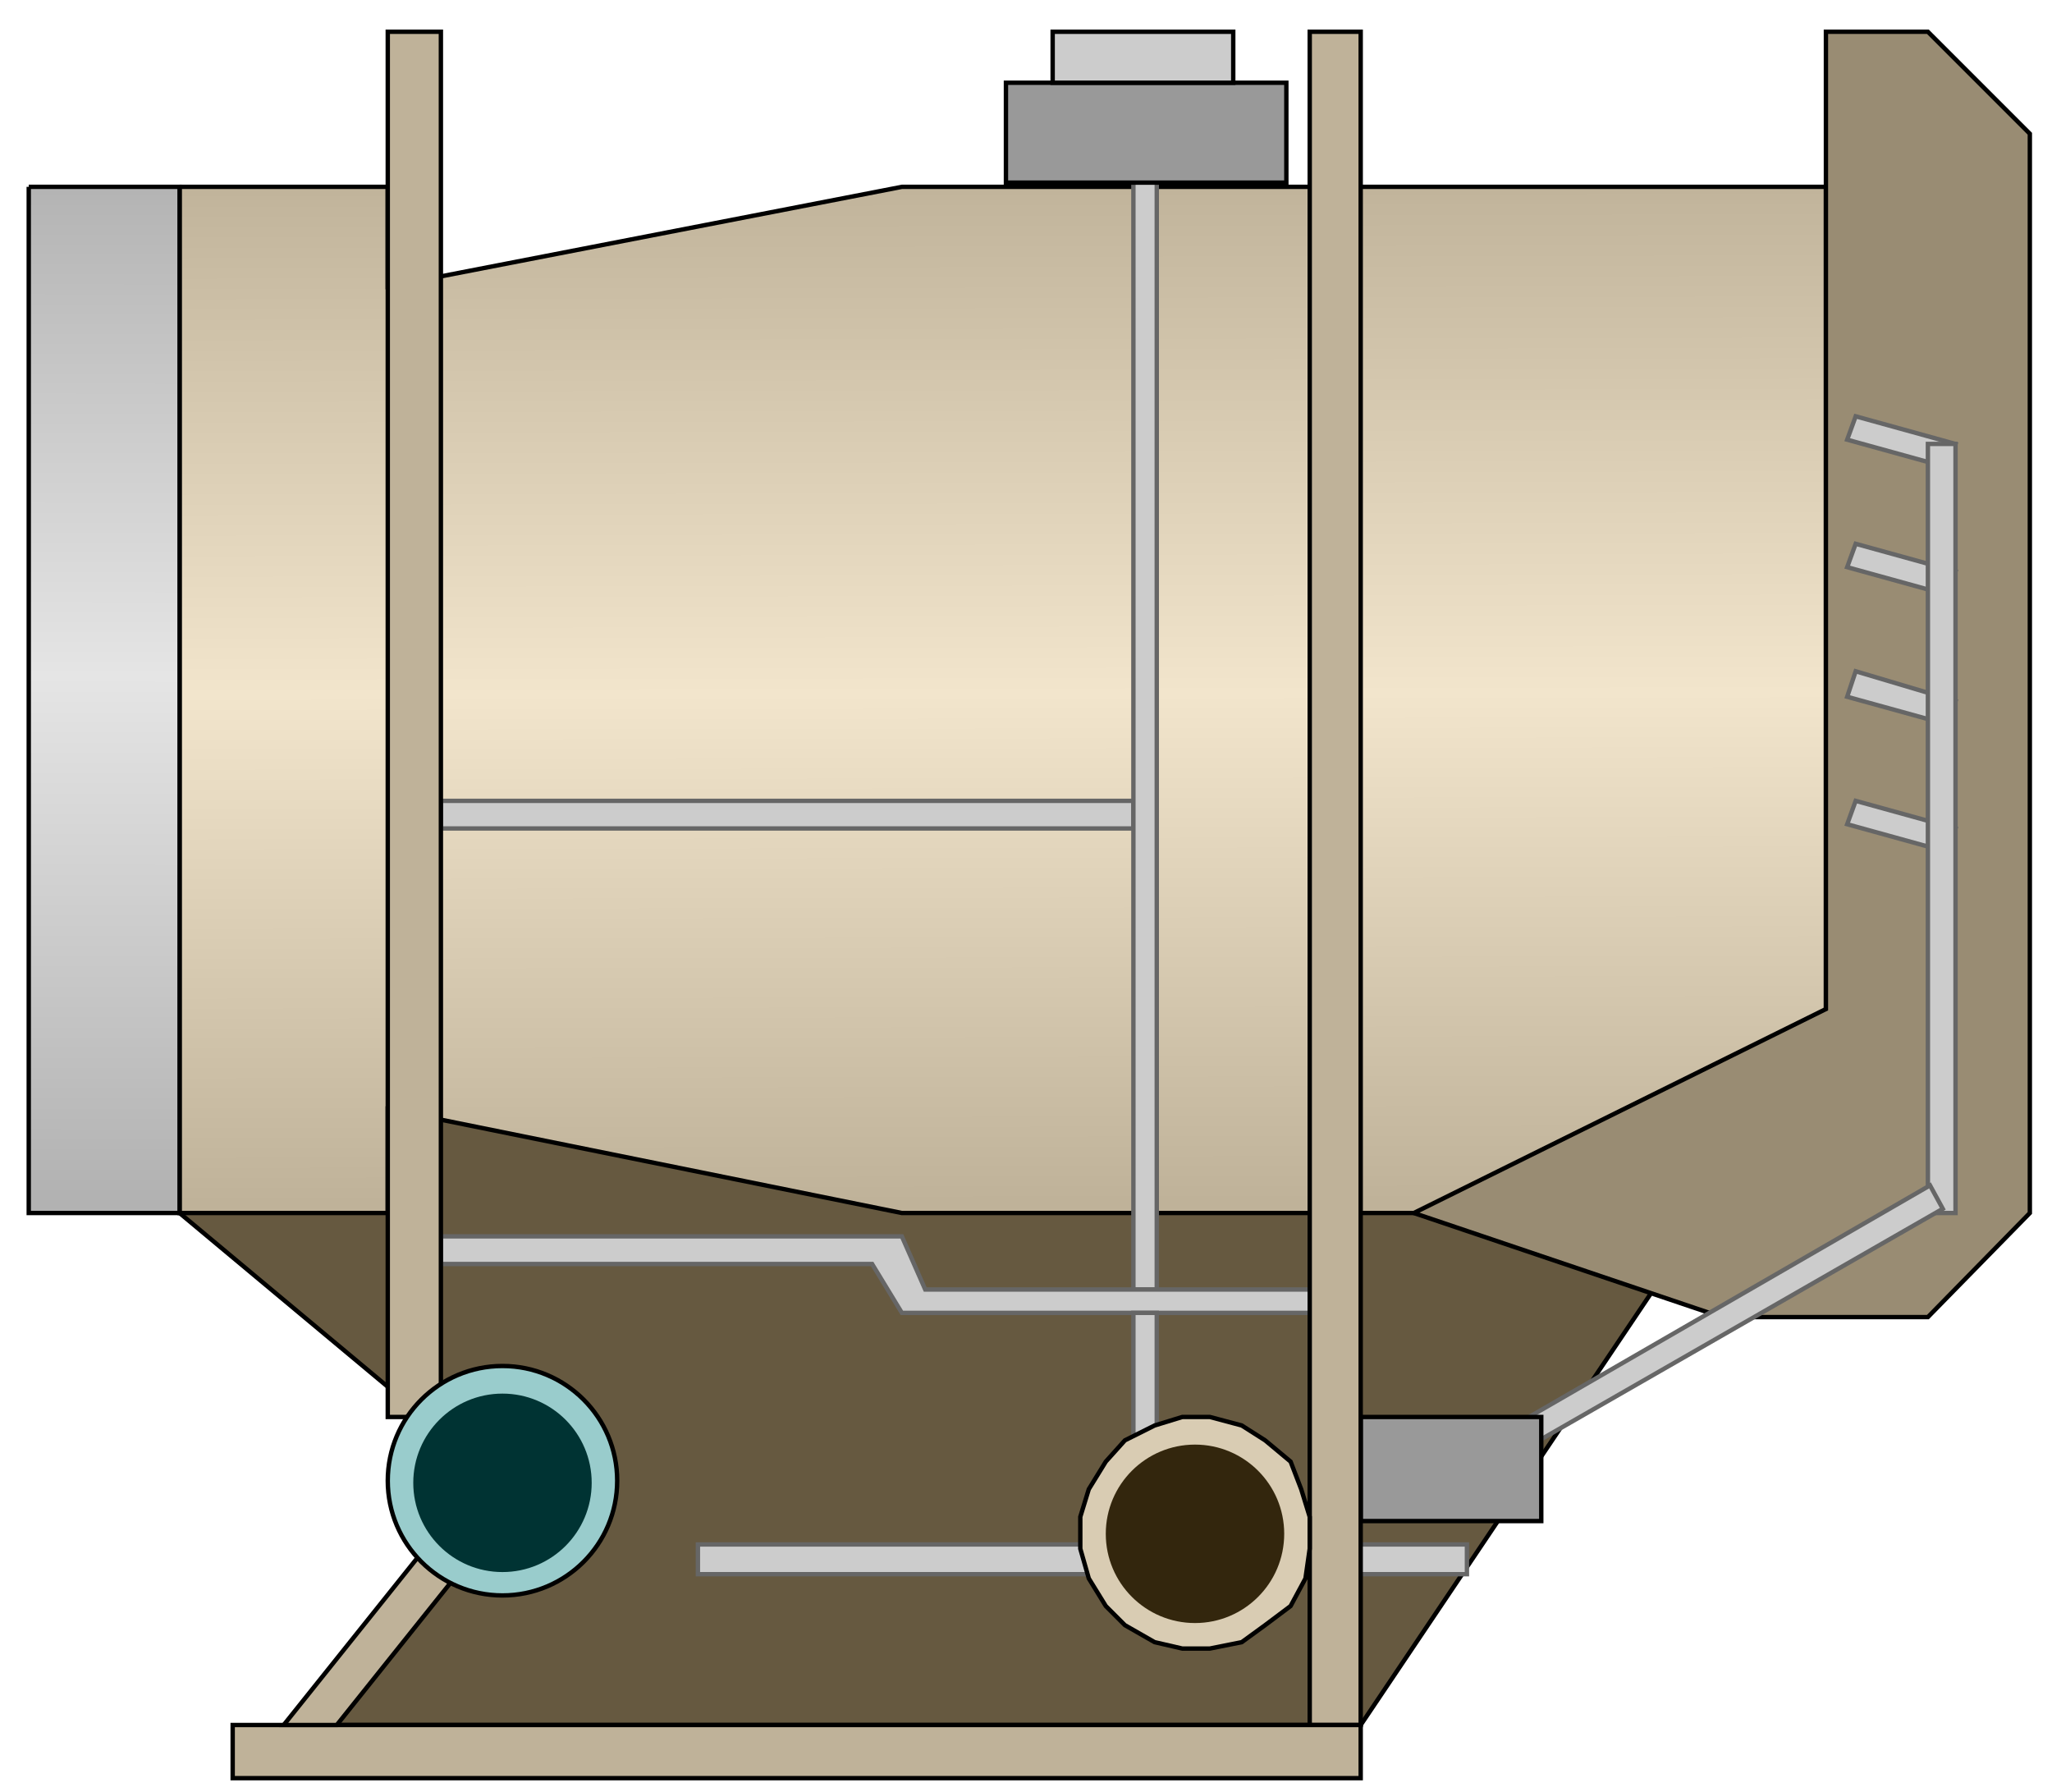 <?xml version="1.0" encoding="utf-8"?>
<!-- Generator: Adobe Illustrator 16.0.0, SVG Export Plug-In . SVG Version: 6.00 Build 0)  -->
<!DOCTYPE svg PUBLIC "-//W3C//DTD SVG 1.1//EN" "http://www.w3.org/Graphics/SVG/1.1/DTD/svg11.dtd">
<svg version="1.1"
	 id="svg2" sodipodi:docname="Iindustrial2056.svg" inkscape:version="0.48.3.1 r9886" xmlns:dc="http://purl.org/dc/elements/1.1/" xmlns:cc="http://creativecommons.org/ns#" xmlns:rdf="http://www.w3.org/1999/02/22-rdf-syntax-ns#" xmlns:svg="http://www.w3.org/2000/svg" xmlns:sodipodi="http://sodipodi.sourceforge.net/DTD/sodipodi-0.dtd" xmlns:inkscape="http://www.inkscape.org/namespaces/inkscape"
	 xmlns="http://www.w3.org/2000/svg" xmlns:xlink="http://www.w3.org/1999/xlink" x="0px" y="0px" width="117.167px"
	 height="102.333px" viewBox="1.755 1.585 117.167 102.333" enable-background="new 1.755 1.585 117.167 102.333"
	 xml:space="preserve">
<sodipodi:namedview  id="namedview92" inkscape:current-layer="svg2" inkscape:window-y="-8" inkscape:window-x="-8" inkscape:window-height="848" inkscape:window-width="1440" inkscape:pageshadow="2" inkscape:pageopacity="0" bordercolor="#666666" pagecolor="#ffffff" inkscape:cy="38.649278" inkscape:cx="16.851986" guidetolerance="10" gridtolerance="10" inkscape:zoom="2.5070187" objecttolerance="10" showgrid="false" borderopacity="1" inkscape:window-maximized="1">
	</sodipodi:namedview>
<path id="path4" fill="#665940" stroke="#000000" stroke-width="0.25" d="M12.008,70.839l17.588,14.677l-8.612,14.556h58.465
	l23.653-35.176H26.928L12.008,70.839z"/>
<linearGradient id="path24_1_" gradientUnits="userSpaceOnUse" x1="2191.031" y1="-2676.471" x2="2191.851" y2="-3163.382" gradientTransform="matrix(0.121 0 0 -0.121 -206.805 -312.594)">
	<stop  offset="0" style="stop-color:#BFB299"/>
	<stop  offset="0.508" style="stop-color:#F2E5CC"/>
	<stop  offset="1" style="stop-color:#BFB299"/>
</linearGradient>
<path id="path24" fill="url(#path24_1_)" stroke="#000000" stroke-width="0.25" d="M12.008,12.253h11.887v5.7l29.354-5.7h52.764
	v58.586H53.25l-29.354-5.943v5.943H12.008V12.253"/>
<linearGradient id="path44_1_" gradientUnits="userSpaceOnUse" x1="1768.684" y1="-2676.841" x2="1768.205" y2="-3160.496" gradientTransform="matrix(0.121 0 0 -0.121 -206.805 -312.594)">
	<stop  offset="0" style="stop-color:#B2B2B2"/>
	<stop  offset="0.494" style="stop-color:#E5E5E5"/>
	<stop  offset="1" style="stop-color:#B2B2B2"/>
</linearGradient>
<path id="path44" fill="url(#path44_1_)" stroke="#000000" stroke-width="0.25" d="M3.396,12.253h8.612v58.586H3.396V12.253"/>
<path id="path46" fill="#998C73" stroke="#000000" stroke-width="0.25" d="M82.482,70.839l23.531-11.645V3.398h5.822l5.822,5.822
	v61.619l-5.822,5.943H100.07L82.482,70.839z"/>
<path id="path48" fill="#CCCCCC" stroke="#666666" stroke-width="0.25" d="M113.413,26.93l-0.485,1.334l-5.701-1.577l0.485-1.334
	L113.413,26.93z"/>
<path id="path50" fill="#CCCCCC" stroke="#666666" stroke-width="0.25" d="M113.413,34.207l-0.485,1.335l-5.701-1.577l0.485-1.334
	L113.413,34.207z"/>
<path id="path52" fill="#CCCCCC" stroke="#666666" stroke-width="0.25" d="M113.413,41.607l-0.485,1.334l-5.701-1.576l0.485-1.456
	L113.413,41.607z"/>
<path id="path54" fill="#CCCCCC" stroke="#666666" stroke-width="0.25" d="M113.413,48.884l-0.485,1.335l-5.701-1.577l0.485-1.334
	L113.413,48.884z"/>
<path id="path56" fill="#CCCCCC" stroke="#666666" stroke-width="0.25" d="M66.471,47.308v1.576H26.928v-1.576H66.471z"/>
<path id="path58" fill="#CCCCCC" stroke="#666666" stroke-width="0.25" d="M67.805,75.206h-1.334V6.309h1.334V75.206z"/>
<path id="path60" fill="#CCCCCC" stroke="#666666" stroke-width="0.25" d="M53.25,72.173l1.334,3.033h21.955v1.334H53.25
	l-1.698-2.79H26.928v-1.577H53.25z"/>
<path id="path62" fill="#CCCCCC" stroke="#666666" stroke-width="0.25" d="M67.805,89.762h-1.334V76.54h1.334V89.762z"/>
<path id="path64" fill="#CCCCCC" stroke="#666666" stroke-width="0.25" d="M85.515,89.762v1.698h-43.91v-1.698H85.515z"/>
<path id="path66" fill="#CCCCCC" stroke="#666666" stroke-width="0.25" d="M113.413,70.839h-1.577V26.93h1.577V70.839z"/>
<path id="path68" fill="#CCCCCC" stroke="#666666" stroke-width="0.25" d="M111.957,69.262l0.729,1.335L84.787,86.608l-0.971-1.092
	L111.957,69.262z"/>
<path id="path70" fill="#999999" stroke="#000000" stroke-width="0.25" d="M79.449,82.484H89.76v5.943H79.449V82.484z"/>
<path id="path72" fill="#999999" stroke="#000000" stroke-width="0.25" d="M59.193,6.309h16.011v5.701H59.193V6.309z"/>
<path id="path74" fill="#BFB299" stroke="#000000" stroke-width="0.25" d="M76.539,3.398h2.91v96.674h-2.91V3.398z"/>
<path id="path76" fill="#BFB299" stroke="#000000" stroke-width="0.25" d="M79.449,100.072v3.033H15.041v-3.033H79.449z"/>
<path id="path78" fill="#BFB299" stroke="#000000" stroke-width="0.25" d="M29.597,85.516l-11.645,14.556h3.032l11.645-14.556
	H29.597z"/>
<path id="path80" fill="#BFB299" stroke="#000000" stroke-width="0.25" d="M23.896,3.398h3.033v79.086h-3.033V3.398z"/>
<path id="path82" fill="#CCCCCC" stroke="#000000" stroke-width="0.25" d="M61.861,3.398h10.311v2.911H61.861V3.398z"/>
<circle id="circle84" fill="#99CCCC" stroke="#000000" stroke-width="0.25" cx="30.446" cy="86.123" r="6.55"/>
<circle id="circle86" fill="#003333" cx="30.446" cy="86.244" r="5.094"/>
<path id="path88" fill="#D9CCB3" stroke="#000000" stroke-width="0.25" d="M72.657,95.341l-1.819,0.364h-1.577l-1.577-0.364
	l-1.697-0.97l-1.092-1.092l-0.971-1.577l-0.485-1.698v-1.819l0.485-1.577l0.971-1.576l1.092-1.214l1.697-0.849l1.577-0.485h1.577
	l1.819,0.485l1.334,0.849l1.456,1.214l0.605,1.576l0.486,1.577v1.819l-0.243,1.698l-0.849,1.577l-1.456,1.092L72.657,95.341z"/>
<circle id="circle90" fill="#33260D" cx="69.988" cy="89.155" r="5.094"/>
</svg>
